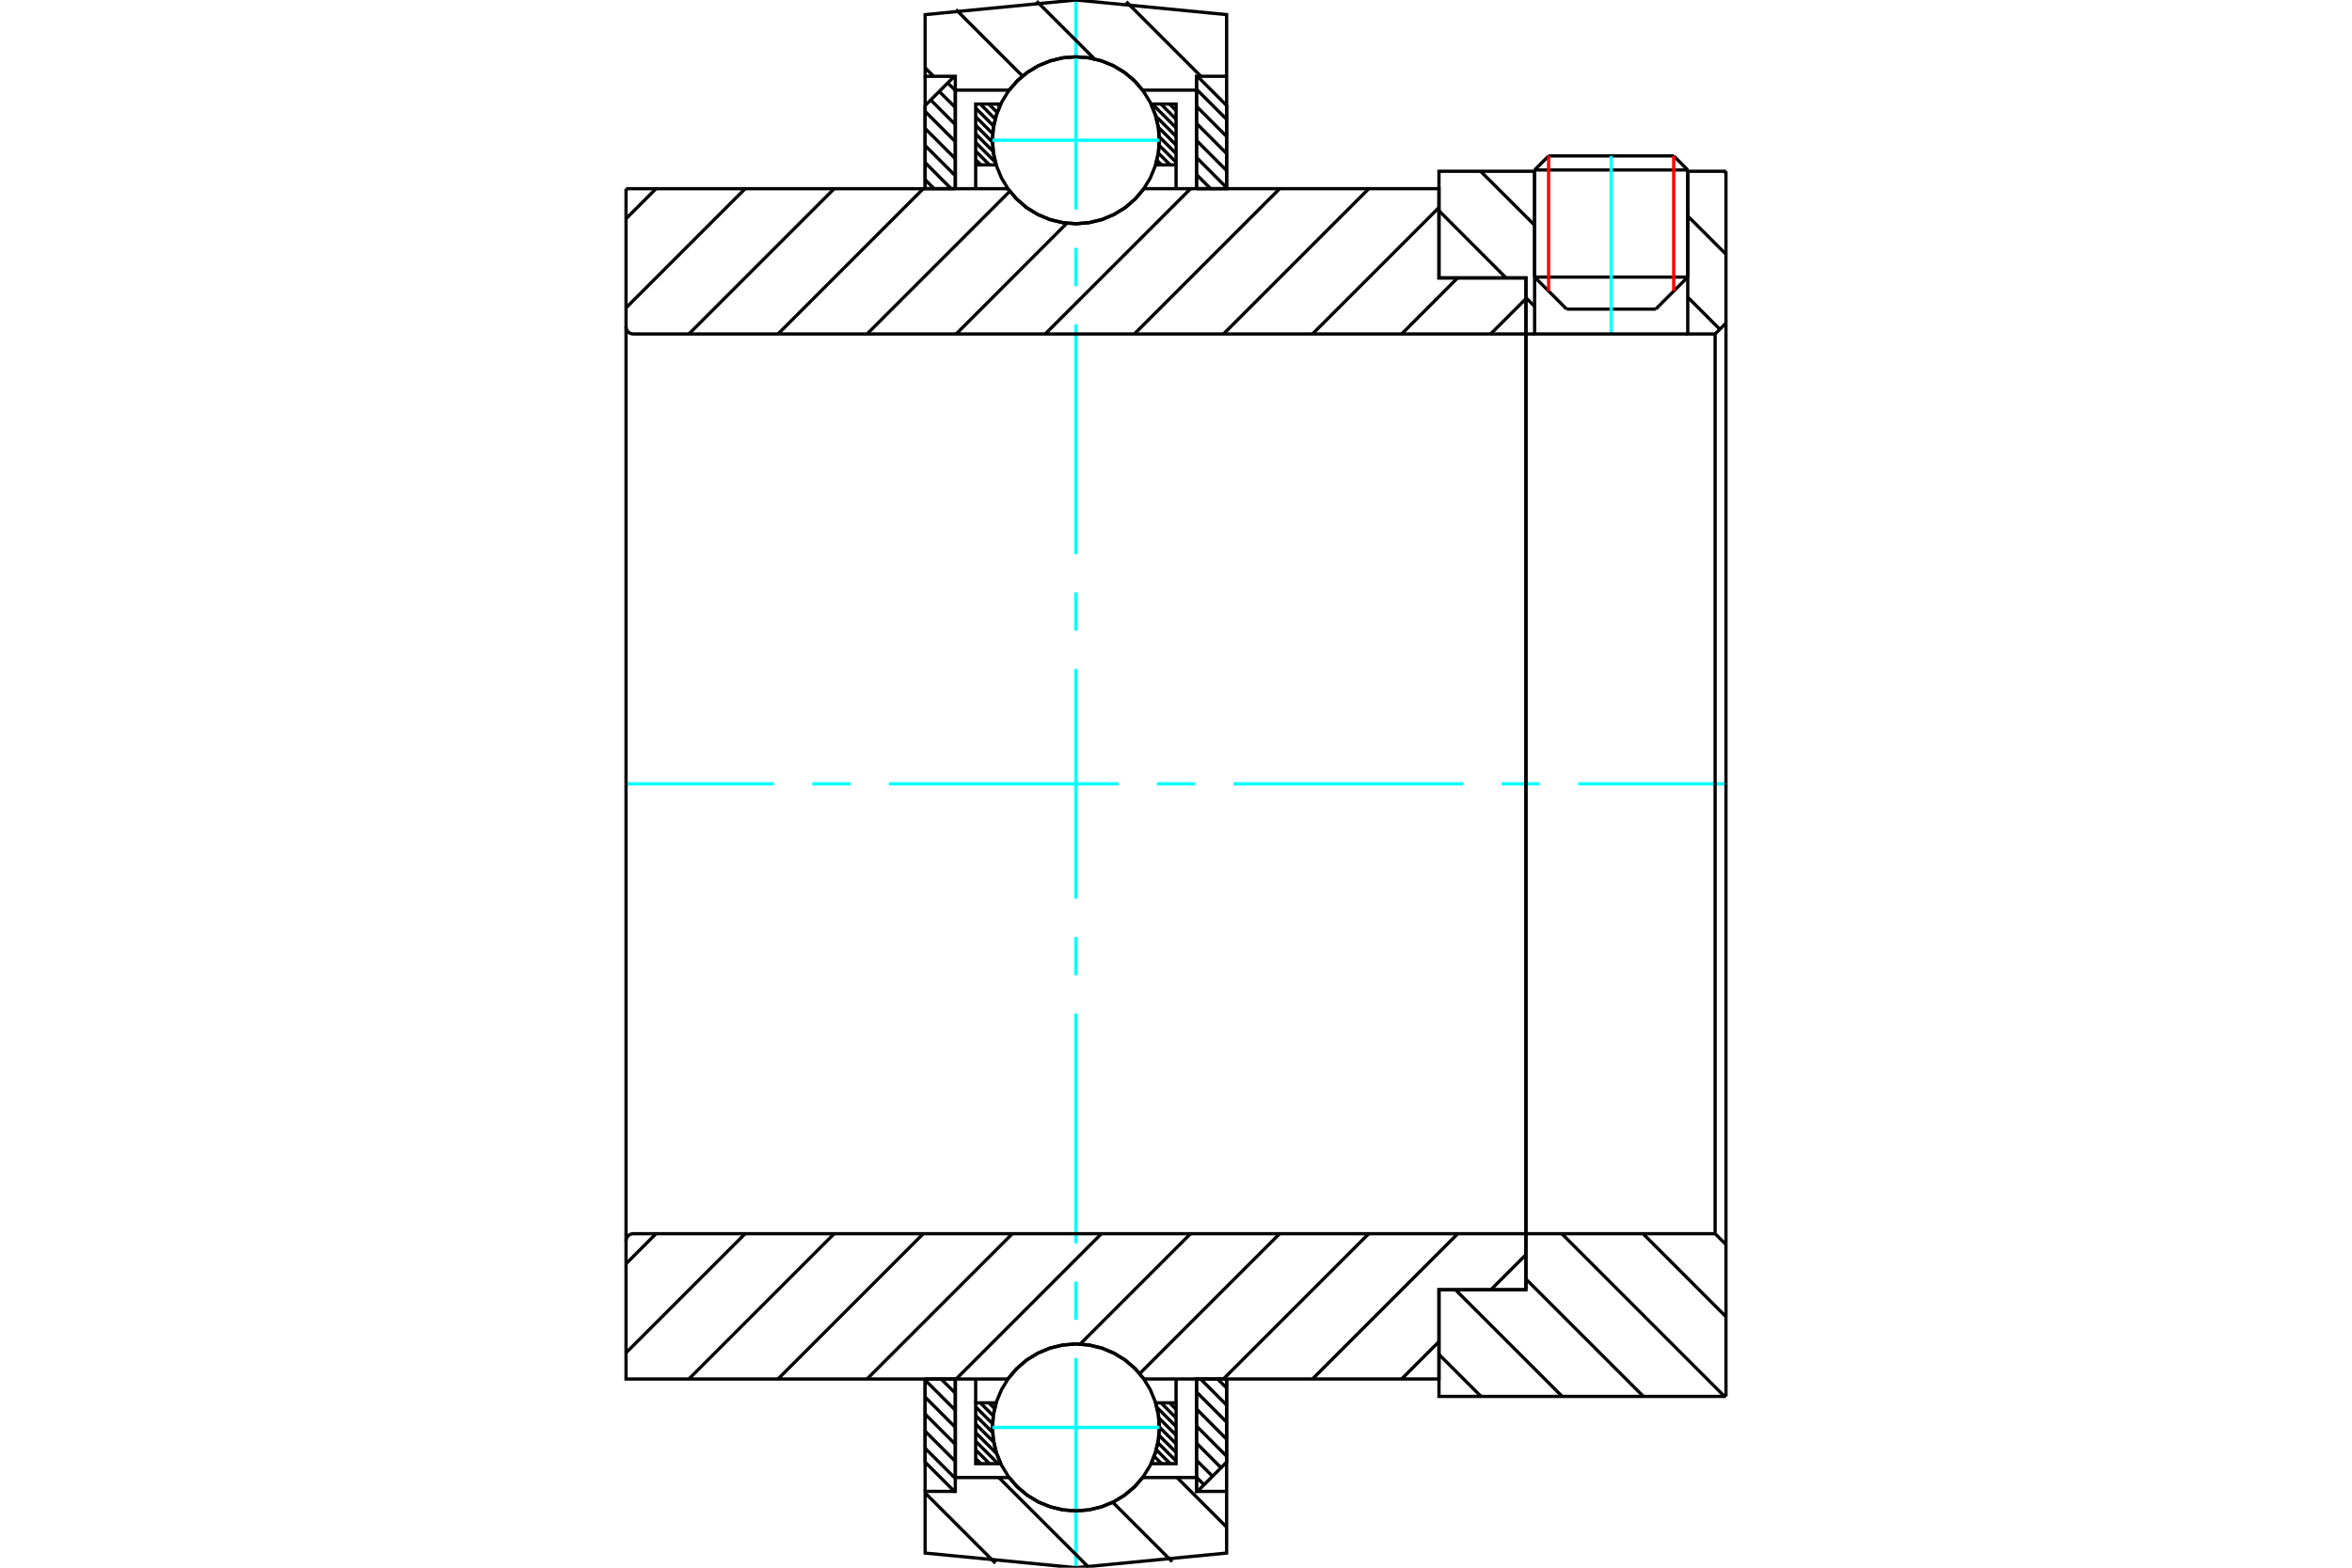 <?xml version="1.0" standalone="no"?>
<!DOCTYPE svg PUBLIC "-//W3C//DTD SVG 1.1//EN"
	"http://www.w3.org/Graphics/SVG/1.1/DTD/svg11.dtd">
<svg xmlns="http://www.w3.org/2000/svg" height="100%" width="100%" viewBox="0 0 36000 24000">
	<rect x="-1800" y="-1200" width="39600" height="26400" style="fill:#FFF"/>
	<g style="fill:none; fill-rule:evenodd" transform="matrix(1 0 0 1 0 0)">
		<g style="fill:none; stroke:#000; stroke-width:50; shape-rendering:geometricPrecision">
			<line x1="23979" y1="4732" x2="25343" y2="4732"/>
			<line x1="23489" y1="4242" x2="25833" y2="4242"/>
			<line x1="23489" y1="2602" x2="25833" y2="2602"/>
			<line x1="23703" y1="2387" x2="25618" y2="2387"/>
			<line x1="23489" y1="4242" x2="23979" y2="4732"/>
			<line x1="25343" y1="4732" x2="25833" y2="4242"/>
			<line x1="23489" y1="2602" x2="23489" y2="4242"/>
			<line x1="25833" y1="4242" x2="25833" y2="2602"/>
			<line x1="23703" y1="2387" x2="23489" y2="2602"/>
			<line x1="25833" y1="2602" x2="25618" y2="2387"/>
		</g>
		<g style="fill:none; stroke:#0FF; stroke-width:50; shape-rendering:geometricPrecision">
			<line x1="24661" y1="5113" x2="24661" y2="2387"/>
		</g>
		<g style="fill:none; stroke:#000; stroke-width:50; shape-rendering:geometricPrecision">
			<line x1="14160" y1="22172" x2="14622" y2="22633"/>
			<line x1="14160" y1="21910" x2="14622" y2="22372"/>
			<line x1="14160" y1="21649" x2="14622" y2="22111"/>
			<line x1="14160" y1="21388" x2="14622" y2="21850"/>
			<line x1="14160" y1="21127" x2="14622" y2="21589"/>
			<line x1="14405" y1="21111" x2="14622" y2="21328"/>
			<polyline points="14160,21111 14160,22384 14608,22832 14622,22832"/>
			<polyline points="14622,22620 14622,21111 14160,21111"/>
		</g>
		<g style="fill:none; stroke:#0FF; stroke-width:50; shape-rendering:geometricPrecision">
			<line x1="9582" y1="12000" x2="11845" y2="12000"/>
			<line x1="12432" y1="12000" x2="13018" y2="12000"/>
			<line x1="13604" y1="12000" x2="17121" y2="12000"/>
			<line x1="17707" y1="12000" x2="18293" y2="12000"/>
			<line x1="18879" y1="12000" x2="22396" y2="12000"/>
			<line x1="22982" y1="12000" x2="23568" y2="12000"/>
			<line x1="24155" y1="12000" x2="26418" y2="12000"/>
		</g>
		<g style="fill:none; stroke:#000; stroke-width:50; shape-rendering:geometricPrecision">
			<line x1="14160" y1="2750" x2="14298" y2="2889"/>
			<line x1="14160" y1="2489" x2="14559" y2="2889"/>
			<line x1="14160" y1="2228" x2="14622" y2="2690"/>
			<line x1="14160" y1="1967" x2="14622" y2="2429"/>
			<line x1="14160" y1="1706" x2="14622" y2="2168"/>
			<line x1="14245" y1="1530" x2="14622" y2="1907"/>
			<line x1="14376" y1="1400" x2="14622" y2="1645"/>
			<line x1="14506" y1="1269" x2="14622" y2="1384"/>
			<line x1="14622" y1="2889" x2="14622" y2="1380"/>
			<polyline points="14608,1168 14160,1616 14160,2889 14622,2889"/>
			<line x1="18637" y1="21111" x2="18775" y2="21250"/>
			<line x1="18376" y1="21111" x2="18775" y2="21511"/>
			<line x1="18314" y1="21310" x2="18775" y2="21772"/>
			<line x1="18314" y1="21571" x2="18775" y2="22033"/>
			<line x1="18314" y1="21832" x2="18775" y2="22294"/>
			<line x1="18314" y1="22093" x2="18690" y2="22470"/>
			<line x1="18314" y1="22355" x2="18559" y2="22600"/>
			<line x1="18314" y1="22616" x2="18429" y2="22731"/>
			<polyline points="18775,21111 18775,22384 18328,22832 18314,22832 18314,21111 18775,21111"/>
			<line x1="18314" y1="1367" x2="18775" y2="1828"/>
			<line x1="18314" y1="1628" x2="18775" y2="2090"/>
			<line x1="18314" y1="1889" x2="18775" y2="2351"/>
			<line x1="18314" y1="2150" x2="18775" y2="2612"/>
			<line x1="18314" y1="2411" x2="18775" y2="2873"/>
			<line x1="18314" y1="2672" x2="18530" y2="2889"/>
			<line x1="18314" y1="2889" x2="18314" y2="1168"/>
			<polyline points="18328,1168 18775,1616 18775,2889 18314,2889"/>
			<line x1="17901" y1="21476" x2="18001" y2="21576"/>
			<line x1="17770" y1="21476" x2="18001" y2="21708"/>
			<line x1="17709" y1="21546" x2="18001" y2="21839"/>
			<line x1="17737" y1="21707" x2="18001" y2="21971"/>
			<line x1="17745" y1="21847" x2="18001" y2="22103"/>
			<line x1="17740" y1="21973" x2="18001" y2="22234"/>
			<line x1="17724" y1="22088" x2="18001" y2="22366"/>
			<line x1="17699" y1="22195" x2="17911" y2="22407"/>
			<line x1="17666" y1="22295" x2="17779" y2="22407"/>
			<line x1="17628" y1="22388" x2="17647" y2="22407"/>
			<line x1="15135" y1="21476" x2="15223" y2="21563"/>
			<line x1="15004" y1="21476" x2="15203" y2="21675"/>
			<line x1="14934" y1="21538" x2="15191" y2="21795"/>
			<line x1="14934" y1="21670" x2="15192" y2="21928"/>
			<line x1="14934" y1="21801" x2="15210" y2="22077"/>
			<line x1="14934" y1="21933" x2="15254" y2="22253"/>
			<line x1="14934" y1="22065" x2="15276" y2="22407"/>
			<line x1="14934" y1="22196" x2="15145" y2="22407"/>
			<line x1="14934" y1="22328" x2="15013" y2="22407"/>
			<line x1="14934" y1="21476" x2="14934" y2="21111"/>
			<polyline points="18001,21111 18001,21476 18001,22407 17619,22407 17689,22229 17732,22043 17746,21853 17732,21662 17689,21476 18001,21476"/>
			<polyline points="15316,22407 14934,22407 14934,21476 15246,21476 15204,21662 15190,21853 15204,22043 15246,22229 15316,22407"/>
			<line x1="17901" y1="1593" x2="18001" y2="1693"/>
			<line x1="17770" y1="1593" x2="18001" y2="1825"/>
			<line x1="17638" y1="1593" x2="18001" y2="1956"/>
			<line x1="17690" y1="1777" x2="18001" y2="2088"/>
			<line x1="17730" y1="1948" x2="18001" y2="2220"/>
			<line x1="17744" y1="2094" x2="18001" y2="2351"/>
			<line x1="17743" y1="2225" x2="18001" y2="2483"/>
			<line x1="17730" y1="2344" x2="17911" y2="2524"/>
			<line x1="17708" y1="2454" x2="17779" y2="2524"/>
			<line x1="15267" y1="1593" x2="15301" y2="1627"/>
			<line x1="15135" y1="1593" x2="15263" y2="1721"/>
			<line x1="15004" y1="1593" x2="15232" y2="1821"/>
			<line x1="14934" y1="1655" x2="15209" y2="1930"/>
			<line x1="14934" y1="1787" x2="15194" y2="2046"/>
			<line x1="14934" y1="1918" x2="15190" y2="2175"/>
			<line x1="14934" y1="2050" x2="15201" y2="2318"/>
			<line x1="14934" y1="2182" x2="15235" y2="2483"/>
			<line x1="14934" y1="2313" x2="15145" y2="2524"/>
			<line x1="14934" y1="2445" x2="15013" y2="2524"/>
			<line x1="18001" y1="2524" x2="18001" y2="2889"/>
			<polyline points="14934,2889 14934,2524 14934,1593 15316,1593 15246,1771 15204,1957 15190,2147 15204,2338 15246,2524 14934,2524"/>
			<polyline points="17619,1593 18001,1593 18001,2524 17689,2524 17732,2338 17746,2147 17732,1957 17689,1771 17619,1593"/>
			<polyline points="17745,2147 17729,1948 17682,1753 17606,1567 17501,1397 17371,1244 17218,1114 17048,1009 16862,933 16667,886 16468,870 16268,886 16073,933 15888,1009 15717,1114 15565,1244 15434,1397 15330,1567 15253,1753 15206,1948 15190,2147 15206,2347 15253,2542 15330,2727 15434,2898 15565,3050 15717,3181 15888,3285 16073,3362 16268,3409 16468,3425 16667,3409 16862,3362 17048,3285 17218,3181 17371,3050 17501,2898 17606,2727 17682,2542 17729,2347 17745,2147"/>
		</g>
		<g style="fill:none; stroke:#0FF; stroke-width:50; shape-rendering:geometricPrecision">
			<line x1="15190" y1="2147" x2="17745" y2="2147"/>
			<line x1="16468" y1="24000" x2="16468" y2="20792"/>
			<line x1="16468" y1="20206" x2="16468" y2="19620"/>
			<line x1="16468" y1="19034" x2="16468" y2="15517"/>
			<line x1="16468" y1="14931" x2="16468" y2="14345"/>
			<line x1="16468" y1="13758" x2="16468" y2="10242"/>
			<line x1="16468" y1="9655" x2="16468" y2="9069"/>
			<line x1="16468" y1="8483" x2="16468" y2="4966"/>
			<line x1="16468" y1="4380" x2="16468" y2="3794"/>
			<line x1="16468" y1="3208" x2="16468" y2="0"/>
		</g>
		<g style="fill:none; stroke:#000; stroke-width:50; shape-rendering:geometricPrecision">
			<polyline points="17745,21853 17729,21653 17682,21458 17606,21273 17501,21102 17371,20950 17218,20819 17048,20715 16862,20638 16667,20591 16468,20575 16268,20591 16073,20638 15888,20715 15717,20819 15565,20950 15434,21102 15330,21273 15253,21458 15206,21653 15190,21853 15206,22052 15253,22247 15330,22433 15434,22603 15565,22756 15717,22886 15888,22991 16073,23067 16268,23114 16468,23130 16667,23114 16862,23067 17048,22991 17218,22886 17371,22756 17501,22603 17606,22433 17682,22247 17729,22052 17745,21853"/>
		</g>
		<g style="fill:none; stroke:#0FF; stroke-width:50; shape-rendering:geometricPrecision">
			<line x1="15190" y1="21853" x2="17745" y2="21853"/>
		</g>
		<g style="fill:none; stroke:#000; stroke-width:50; shape-rendering:geometricPrecision">
			<line x1="25148" y1="18887" x2="26418" y2="20158"/>
			<line x1="23905" y1="18887" x2="26396" y2="21378"/>
			<line x1="23356" y1="19581" x2="25154" y2="21378"/>
			<line x1="22277" y1="19745" x2="23911" y2="21378"/>
			<line x1="22025" y1="20735" x2="22668" y2="21378"/>
			<line x1="26418" y1="12000" x2="26418" y2="21378"/>
			<polyline points="26418,19053 26252,18887 26252,12000"/>
			<polyline points="26252,18887 23356,18887 23356,12000"/>
			<polyline points="23356,18887 23356,19745 22025,19745 22025,21378 26418,21378"/>
			<line x1="26391" y1="2622" x2="26418" y2="2649"/>
			<line x1="25833" y1="3307" x2="26418" y2="3892"/>
			<line x1="25833" y1="4550" x2="26324" y2="5041"/>
			<line x1="22662" y1="2622" x2="23489" y2="3448"/>
			<line x1="22025" y1="3226" x2="23053" y2="4255"/>
			<line x1="23356" y1="4558" x2="23489" y2="4690"/>
			<line x1="26418" y1="12000" x2="26418" y2="2622"/>
			<polyline points="26418,4947 26252,5113 26252,12000"/>
			<polyline points="26252,5113 25833,5113 25833,2622"/>
			<polyline points="25833,5113 23489,5113 23489,2622"/>
			<polyline points="23489,5113 23356,5113 23356,12000"/>
			<polyline points="23356,5113 23356,4255 22025,4255 22025,2622 23489,2622"/>
			<line x1="25833" y1="2622" x2="26418" y2="2622"/>
			<line x1="23356" y1="19208" x2="22819" y2="19745"/>
			<line x1="22025" y1="20539" x2="21453" y2="21111"/>
			<line x1="22313" y1="18887" x2="20089" y2="21111"/>
			<line x1="20950" y1="18887" x2="18726" y2="21111"/>
			<line x1="19586" y1="18887" x2="17444" y2="21029"/>
			<line x1="18223" y1="18887" x2="16533" y2="20577"/>
			<line x1="16859" y1="18887" x2="14635" y2="21111"/>
			<line x1="15495" y1="18887" x2="13271" y2="21111"/>
			<line x1="14132" y1="18887" x2="11908" y2="21111"/>
			<line x1="12768" y1="18887" x2="10544" y2="21111"/>
			<line x1="11405" y1="18887" x2="9582" y2="20710"/>
			<line x1="10041" y1="18887" x2="9582" y2="19347"/>
			<line x1="23356" y1="12000" x2="23356" y2="19745"/>
			<polyline points="23356,18887 9692,18887 9675,18889 9658,18893 9642,18899 9627,18908 9614,18920 9603,18933 9594,18948 9587,18964 9583,18981 9582,18998 9582,21111 10043,21111 15426,21111"/>
			<polyline points="17509,21111 17379,20956 17226,20823 17053,20717 16867,20638 16670,20591 16468,20574 16266,20591 16069,20638 15882,20717 15710,20823 15557,20956 15426,21111"/>
			<polyline points="17509,21111 22025,21111 22025,19745 23356,19745"/>
			<line x1="9582" y1="12000" x2="9582" y2="18998"/>
			<line x1="23356" y1="4573" x2="22816" y2="5113"/>
			<line x1="22310" y1="4255" x2="21453" y2="5113"/>
			<line x1="22025" y1="3177" x2="20089" y2="5113"/>
			<line x1="20950" y1="2889" x2="18726" y2="5113"/>
			<line x1="19586" y1="2889" x2="17362" y2="5113"/>
			<line x1="18223" y1="2889" x2="15998" y2="5113"/>
			<line x1="16330" y1="3417" x2="14635" y2="5113"/>
			<line x1="15456" y1="2928" x2="13271" y2="5113"/>
			<line x1="14132" y1="2889" x2="11908" y2="5113"/>
			<line x1="12768" y1="2889" x2="10544" y2="5113"/>
			<line x1="11405" y1="2889" x2="9582" y2="4712"/>
			<line x1="10041" y1="2889" x2="9582" y2="3348"/>
			<line x1="9582" y1="12000" x2="9582" y2="2889"/>
			<polyline points="9582,5002 9583,5019 9587,5036 9594,5052 9603,5067 9614,5080 9627,5092 9642,5101 9658,5107 9675,5111 9692,5113 23356,5113 23356,4255 22025,4255 22025,2889 17509,2889"/>
			<polyline points="15426,2889 15557,3044 15710,3177 15882,3283 16069,3362 16266,3409 16468,3426 16670,3409 16867,3362 17053,3283 17226,3177 17379,3044 17509,2889"/>
			<polyline points="15426,2889 10043,2889 9582,2889"/>
			<line x1="23356" y1="12000" x2="23356" y2="5113"/>
		</g>
		<g style="fill:none; stroke:#F00; stroke-width:50; shape-rendering:geometricPrecision">
			<line x1="25618" y1="2387" x2="25618" y2="4456"/>
			<line x1="23703" y1="4456" x2="23703" y2="2387"/>
		</g>
		<g style="fill:none; stroke:#000; stroke-width:50; shape-rendering:geometricPrecision">
			<line x1="17239" y1="26" x2="18381" y2="1168"/>
			<line x1="15867" y1="18" x2="16751" y2="901"/>
			<line x1="14633" y1="147" x2="15651" y2="1165"/>
			<line x1="14160" y1="1038" x2="14290" y2="1168"/>
			<line x1="18016" y1="22620" x2="18775" y2="23379"/>
			<line x1="17032" y1="22999" x2="17941" y2="23908"/>
			<line x1="15288" y1="22620" x2="16662" y2="23993"/>
			<line x1="14160" y1="22855" x2="15236" y2="23931"/>
			<polyline points="18775,2889 18775,1168 18775,224 16468,0 14160,224 14160,1168 14622,1168 14622,1380 14622,2889"/>
			<line x1="14622" y1="1380" x2="15445" y2="1380"/>
			<polyline points="17490,1380 17360,1232 17208,1106 17039,1004 16857,930 16664,884 16468,869 16271,884 16079,930 15896,1004 15727,1106 15575,1232 15445,1380"/>
			<polyline points="17490,1380 18314,1380 18314,2889"/>
			<polyline points="18314,1380 18314,1168 18775,1168"/>
			<line x1="14160" y1="1168" x2="14160" y2="2889"/>
			<line x1="14160" y1="21111" x2="14160" y2="22832"/>
			<polyline points="18775,22832 18314,22832 18314,22620"/>
			<polyline points="18314,21111 18314,22620 17490,22620"/>
			<polyline points="15445,22620 15575,22768 15727,22894 15896,22996 16079,23070 16271,23116 16468,23131 16664,23116 16857,23070 17039,22996 17208,22894 17360,22768 17490,22620"/>
			<line x1="15445" y1="22620" x2="14622" y2="22620"/>
			<polyline points="14622,21111 14622,22620 14622,22832 14160,22832 14160,23776 16468,24000 18775,23776 18775,22832 18775,21111"/>
		</g>
	</g>
</svg>
